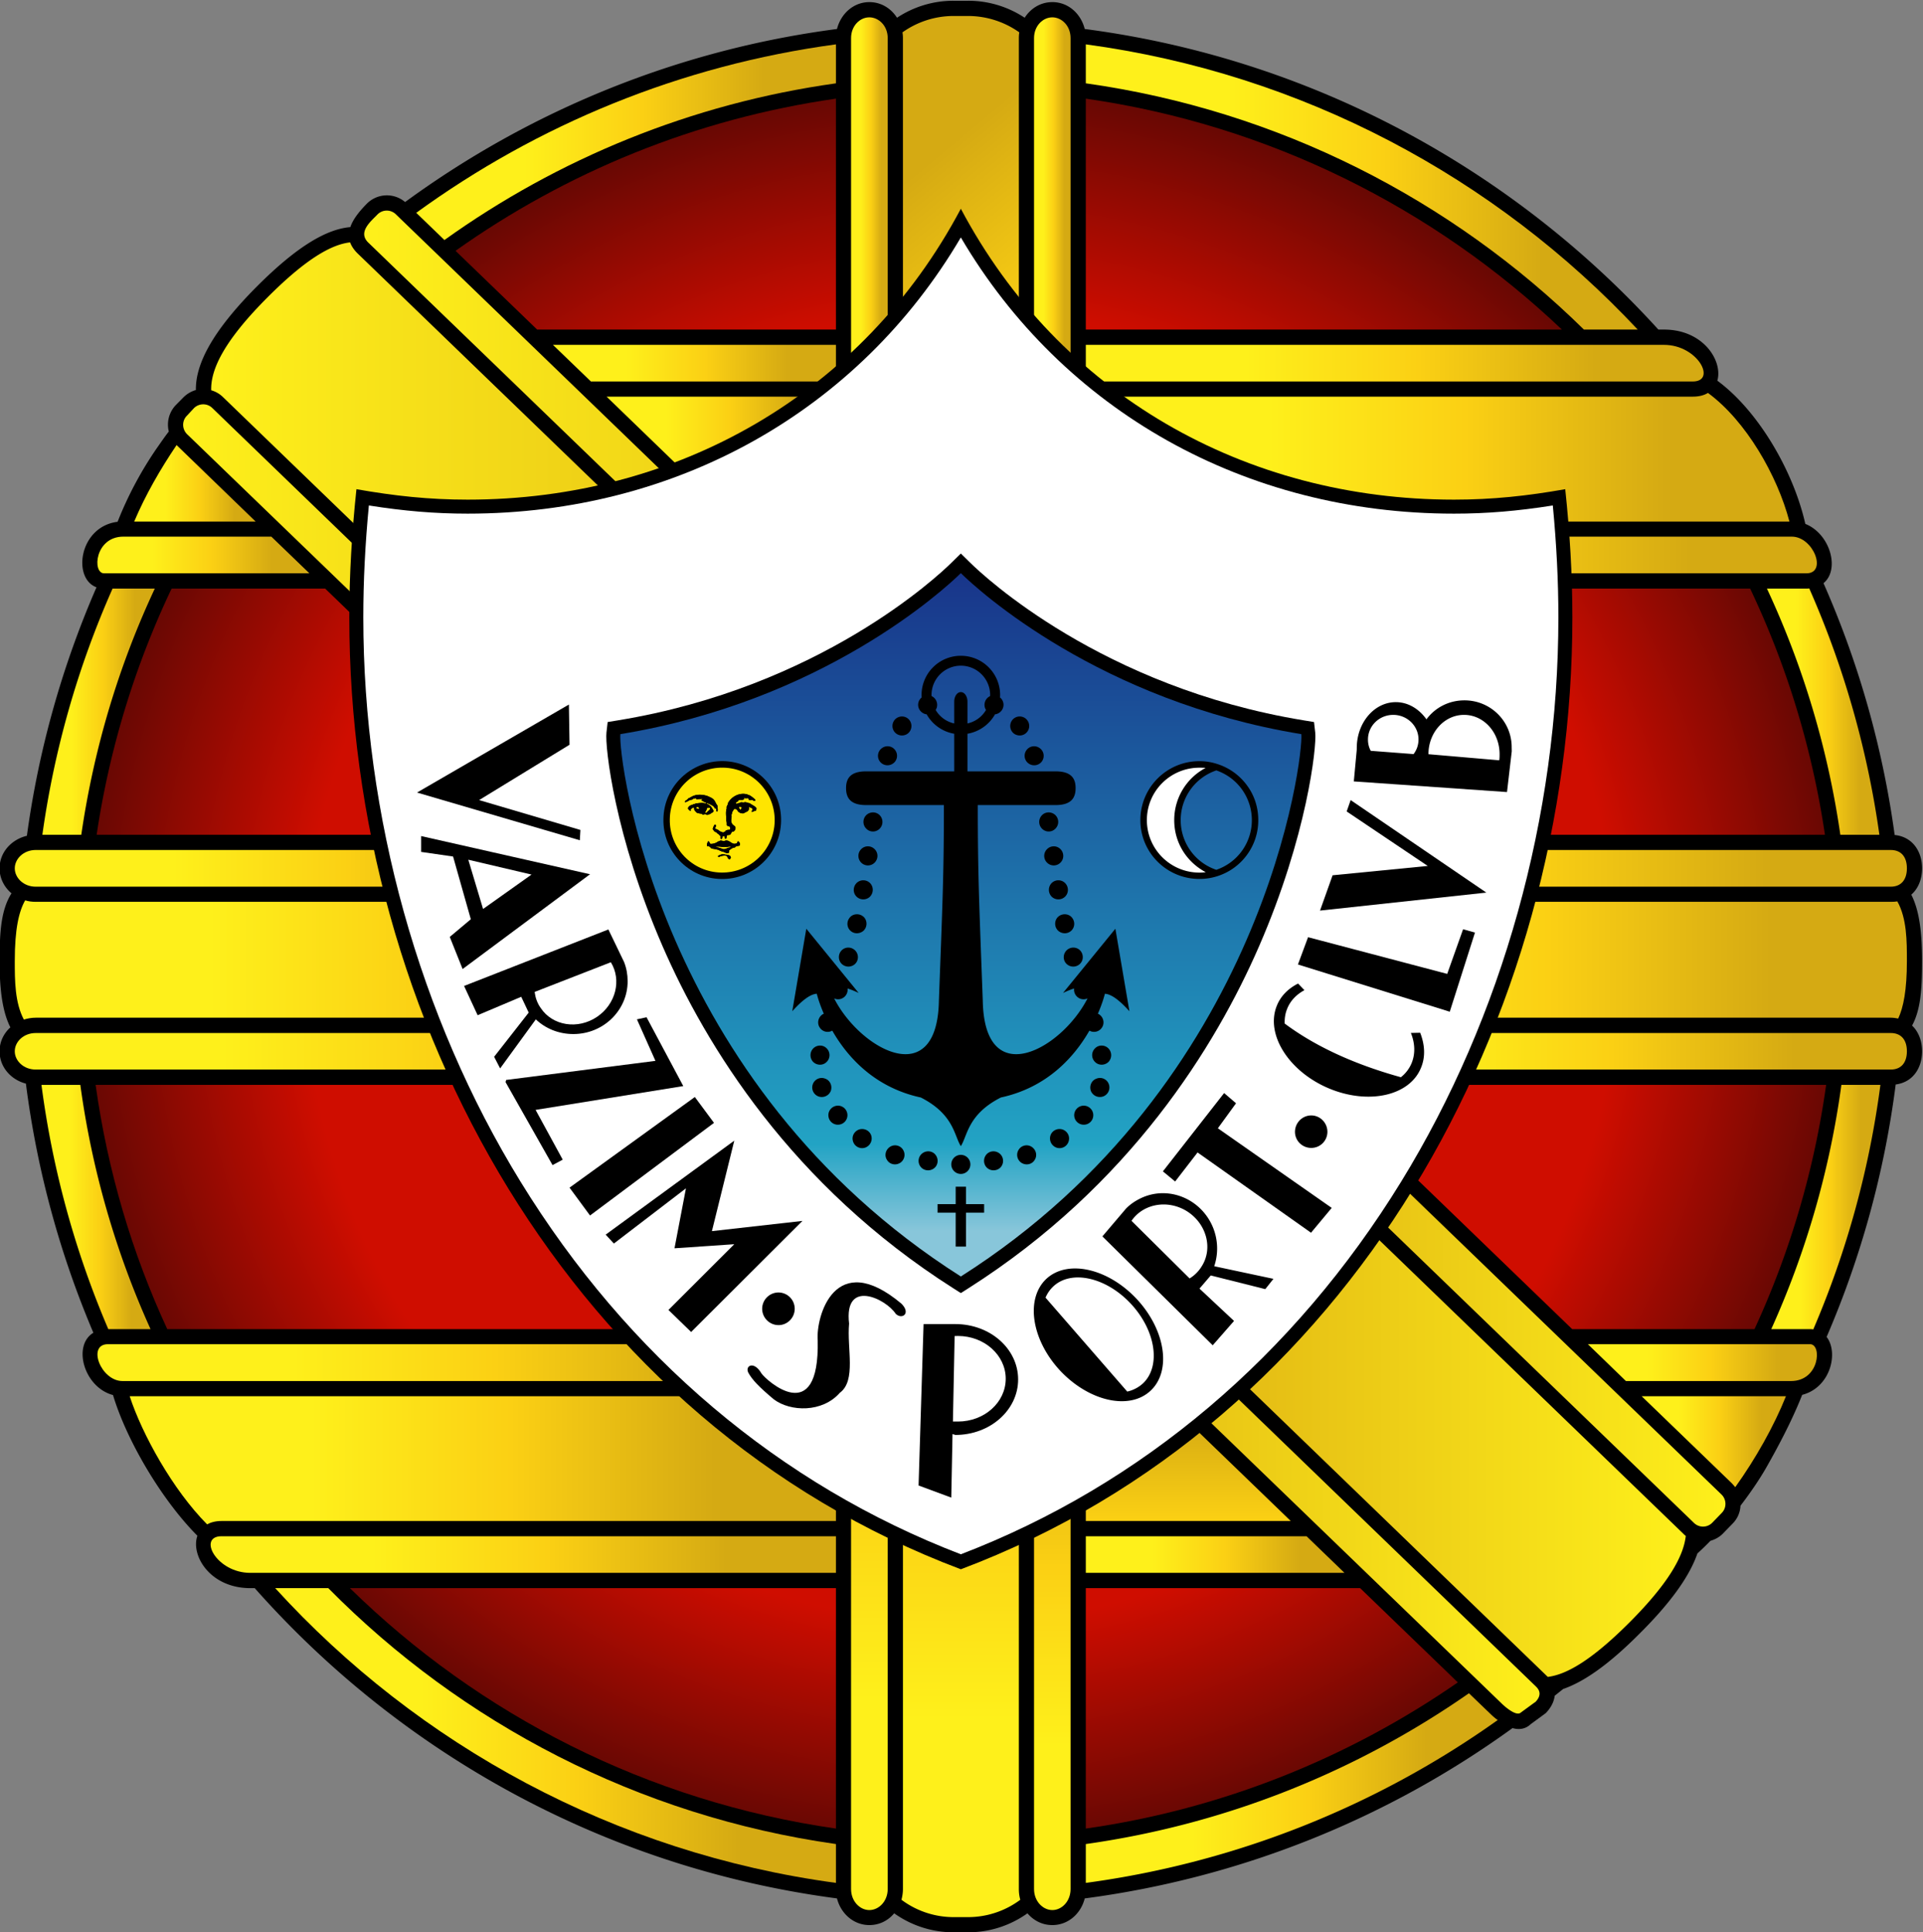 <svg xmlns="http://www.w3.org/2000/svg" xml:space="preserve" viewBox="345.14 210.98 376.38 378.04"><rect x="345.14" y="210.98" width="376.38" height="378.04" fill="#808080" stroke="none"/><defs><linearGradient id="b" x1="0" x2="1" y1="0" y2="0" gradientTransform="matrix(199.87 0 0 -199.87 312.398 314.375)" gradientUnits="userSpaceOnUse" spreadMethod="pad"><stop offset="0" style="stop-opacity:1;stop-color:#fef01b"/><stop offset=".006" style="stop-opacity:1;stop-color:#fef01b"/><stop offset=".584" style="stop-opacity:1;stop-color:#dba912"/><stop offset="1" style="stop-opacity:1;stop-color:#fef01b"/></linearGradient><linearGradient id="c" x1="0" x2="1" y1="0" y2="0" gradientTransform="matrix(114.108 0 0 -114.108 424.803 300.963)" gradientUnits="userSpaceOnUse" spreadMethod="pad"><stop offset="0" style="stop-opacity:1;stop-color:#fef01b"/><stop offset=".006" style="stop-opacity:1;stop-color:#fef01b"/><stop offset=".258" style="stop-opacity:1;stop-color:#fef01b"/><stop offset=".539" style="stop-opacity:1;stop-color:#fbd014"/><stop offset=".826" style="stop-opacity:1;stop-color:#d5aa13"/><stop offset="1" style="stop-opacity:1;stop-color:#d5aa13"/></linearGradient><linearGradient id="d" x1="0" x2="1" y1="0" y2="0" gradientTransform="matrix(94.197 0 0 -94.197 444.713 287.557)" gradientUnits="userSpaceOnUse" spreadMethod="pad"><stop offset="0" style="stop-opacity:1;stop-color:#fef01b"/><stop offset=".006" style="stop-opacity:1;stop-color:#fef01b"/><stop offset=".258" style="stop-opacity:1;stop-color:#fef01b"/><stop offset=".539" style="stop-opacity:1;stop-color:#fbd014"/><stop offset=".826" style="stop-opacity:1;stop-color:#d5aa13"/><stop offset="1" style="stop-opacity:1;stop-color:#d5aa13"/></linearGradient><linearGradient id="e" x1="0" x2="1" y1="0" y2="0" gradientTransform="matrix(33.633 0 0 -33.633 492.07 241.856)" gradientUnits="userSpaceOnUse" spreadMethod="pad"><stop offset="0" style="stop-opacity:1;stop-color:#fef01b"/><stop offset=".006" style="stop-opacity:1;stop-color:#fef01b"/><stop offset=".258" style="stop-opacity:1;stop-color:#fef01b"/><stop offset=".539" style="stop-opacity:1;stop-color:#fbd014"/><stop offset=".826" style="stop-opacity:1;stop-color:#d5aa13"/><stop offset="1" style="stop-opacity:1;stop-color:#d5aa13"/></linearGradient><linearGradient id="f" x1="0" x2="1" y1="0" y2="0" gradientTransform="matrix(21.191 0 0 -21.191 499.963 230.25)" gradientUnits="userSpaceOnUse" spreadMethod="pad"><stop offset="0" style="stop-opacity:1;stop-color:#fef01b"/><stop offset=".006" style="stop-opacity:1;stop-color:#fef01b"/><stop offset=".258" style="stop-opacity:1;stop-color:#fef01b"/><stop offset=".539" style="stop-opacity:1;stop-color:#fbd014"/><stop offset=".826" style="stop-opacity:1;stop-color:#d5aa13"/><stop offset="1" style="stop-opacity:1;stop-color:#d5aa13"/></linearGradient><linearGradient id="g" x1="0" x2="1" y1="0" y2="0" gradientTransform="matrix(118.729 0 0 -118.729 261.089 287.557)" gradientUnits="userSpaceOnUse" spreadMethod="pad"><stop offset="0" style="stop-opacity:1;stop-color:#fef01b"/><stop offset=".006" style="stop-opacity:1;stop-color:#fef01b"/><stop offset=".258" style="stop-opacity:1;stop-color:#fef01b"/><stop offset=".539" style="stop-opacity:1;stop-color:#fbd014"/><stop offset=".826" style="stop-opacity:1;stop-color:#d5aa13"/><stop offset="1" style="stop-opacity:1;stop-color:#d5aa13"/></linearGradient><linearGradient id="h" x1="0" x2="1" y1="0" y2="0" gradientTransform="matrix(110.84 0 0 -110.84 261.089 300.963)" gradientUnits="userSpaceOnUse" spreadMethod="pad"><stop offset="0" style="stop-opacity:1;stop-color:#fef01b"/><stop offset=".006" style="stop-opacity:1;stop-color:#fef01b"/><stop offset=".258" style="stop-opacity:1;stop-color:#fef01b"/><stop offset=".539" style="stop-opacity:1;stop-color:#fbd014"/><stop offset=".826" style="stop-opacity:1;stop-color:#d5aa13"/><stop offset="1" style="stop-opacity:1;stop-color:#d5aa13"/></linearGradient><linearGradient id="i" x1="0" x2="1" y1="0" y2="0" gradientTransform="matrix(90.901 0 0 -90.901 261.089 314.412)" gradientUnits="userSpaceOnUse" spreadMethod="pad"><stop offset="0" style="stop-opacity:1;stop-color:#fef01b"/><stop offset=".006" style="stop-opacity:1;stop-color:#fef01b"/><stop offset=".258" style="stop-opacity:1;stop-color:#fef01b"/><stop offset=".539" style="stop-opacity:1;stop-color:#fbd014"/><stop offset=".826" style="stop-opacity:1;stop-color:#d5aa13"/><stop offset="1" style="stop-opacity:1;stop-color:#d5aa13"/></linearGradient><linearGradient id="j" x1="0" x2="1" y1="0" y2="0" gradientTransform="matrix(16.508 0 0 -16.508 265.141 337.408)" gradientUnits="userSpaceOnUse" spreadMethod="pad"><stop offset="0" style="stop-opacity:1;stop-color:#fef01b"/><stop offset=".006" style="stop-opacity:1;stop-color:#fef01b"/><stop offset=".258" style="stop-opacity:1;stop-color:#fef01b"/><stop offset=".539" style="stop-opacity:1;stop-color:#fbd014"/><stop offset=".826" style="stop-opacity:1;stop-color:#d5aa13"/><stop offset="1" style="stop-opacity:1;stop-color:#d5aa13"/></linearGradient><linearGradient id="k" x1="0" x2="1" y1="0" y2="0" gradientTransform="matrix(31.138 0 0 -31.138 273.215 360.41)" gradientUnits="userSpaceOnUse" spreadMethod="pad"><stop offset="0" style="stop-opacity:1;stop-color:#fef01b"/><stop offset=".006" style="stop-opacity:1;stop-color:#fef01b"/><stop offset=".258" style="stop-opacity:1;stop-color:#fef01b"/><stop offset=".539" style="stop-opacity:1;stop-color:#fbd014"/><stop offset=".826" style="stop-opacity:1;stop-color:#d5aa13"/><stop offset="1" style="stop-opacity:1;stop-color:#d5aa13"/></linearGradient><linearGradient id="l" x1="0" x2="1" y1="0" y2="0" gradientTransform="matrix(17.836 0 0 -17.836 278.622 370.93)" gradientUnits="userSpaceOnUse" spreadMethod="pad"><stop offset="0" style="stop-opacity:1;stop-color:#fef01b"/><stop offset=".006" style="stop-opacity:1;stop-color:#fef01b"/><stop offset=".258" style="stop-opacity:1;stop-color:#fef01b"/><stop offset=".539" style="stop-opacity:1;stop-color:#fbd014"/><stop offset=".826" style="stop-opacity:1;stop-color:#d5aa13"/><stop offset="1" style="stop-opacity:1;stop-color:#d5aa13"/></linearGradient><linearGradient id="m" x1="0" x2="1" y1="0" y2="0" gradientTransform="matrix(216.519 0 0 -216.519 289.926 301.01)" gradientUnits="userSpaceOnUse" spreadMethod="pad"><stop offset="0" style="stop-opacity:1;stop-color:#fef01b"/><stop offset=".006" style="stop-opacity:1;stop-color:#fef01b"/><stop offset=".584" style="stop-opacity:1;stop-color:#dba912"/><stop offset="1" style="stop-opacity:1;stop-color:#fef01b"/></linearGradient><linearGradient id="n" x1="0" x2="1" y1="0" y2="0" gradientTransform="matrix(199.158 0 0 -199.158 285.812 286.433)" gradientUnits="userSpaceOnUse" spreadMethod="pad"><stop offset="0" style="stop-opacity:1;stop-color:#fef01b"/><stop offset=".006" style="stop-opacity:1;stop-color:#fef01b"/><stop offset=".584" style="stop-opacity:1;stop-color:#dba912"/><stop offset="1" style="stop-opacity:1;stop-color:#fef01b"/></linearGradient><linearGradient id="o" x1="0" x2="1" y1="0" y2="0" gradientTransform="matrix(16.026 0 0 -16.026 518.995 264.68)" gradientUnits="userSpaceOnUse" spreadMethod="pad"><stop offset="0" style="stop-opacity:1;stop-color:#fef01b"/><stop offset=".006" style="stop-opacity:1;stop-color:#fef01b"/><stop offset=".258" style="stop-opacity:1;stop-color:#fef01b"/><stop offset=".539" style="stop-opacity:1;stop-color:#fbd014"/><stop offset=".826" style="stop-opacity:1;stop-color:#d5aa13"/><stop offset="1" style="stop-opacity:1;stop-color:#d5aa13"/></linearGradient><linearGradient id="p" x1="0" x2="1" y1="0" y2="0" gradientTransform="matrix(16.015 0 0 -16.015 265.007 264.7)" gradientUnits="userSpaceOnUse" spreadMethod="pad"><stop offset="0" style="stop-opacity:1;stop-color:#fef01b"/><stop offset=".006" style="stop-opacity:1;stop-color:#fef01b"/><stop offset=".258" style="stop-opacity:1;stop-color:#fef01b"/><stop offset=".539" style="stop-opacity:1;stop-color:#fbd014"/><stop offset=".826" style="stop-opacity:1;stop-color:#d5aa13"/><stop offset="1" style="stop-opacity:1;stop-color:#d5aa13"/></linearGradient><linearGradient id="q" x1="0" x2="1" y1="0" y2="0" gradientTransform="matrix(0 113.136 113.136 0 400.006 160.46)" gradientUnits="userSpaceOnUse" spreadMethod="pad"><stop offset="0" style="stop-opacity:1;stop-color:#fef01b"/><stop offset=".006" style="stop-opacity:1;stop-color:#fef01b"/><stop offset=".258" style="stop-opacity:1;stop-color:#fef01b"/><stop offset=".539" style="stop-opacity:1;stop-color:#fbd014"/><stop offset=".826" style="stop-opacity:1;stop-color:#d5aa13"/><stop offset="1" style="stop-opacity:1;stop-color:#d5aa13"/></linearGradient><linearGradient id="r" x1="0" x2="1" y1="0" y2="0" gradientTransform="matrix(0 119.436 119.436 0 386.572 161.496)" gradientUnits="userSpaceOnUse" spreadMethod="pad"><stop offset="0" style="stop-opacity:1;stop-color:#fef01b"/><stop offset=".006" style="stop-opacity:1;stop-color:#fef01b"/><stop offset=".258" style="stop-opacity:1;stop-color:#fef01b"/><stop offset=".539" style="stop-opacity:1;stop-color:#fbd014"/><stop offset=".826" style="stop-opacity:1;stop-color:#d5aa13"/><stop offset="1" style="stop-opacity:1;stop-color:#d5aa13"/></linearGradient><linearGradient id="s" x1="0" x2="1" y1="0" y2="0" gradientTransform="matrix(108.434 0 0 -108.434 273.229 241.856)" gradientUnits="userSpaceOnUse" spreadMethod="pad"><stop offset="0" style="stop-opacity:1;stop-color:#fef01b"/><stop offset=".006" style="stop-opacity:1;stop-color:#fef01b"/><stop offset=".258" style="stop-opacity:1;stop-color:#fef01b"/><stop offset=".539" style="stop-opacity:1;stop-color:#fbd014"/><stop offset=".826" style="stop-opacity:1;stop-color:#d5aa13"/><stop offset="1" style="stop-opacity:1;stop-color:#d5aa13"/></linearGradient><linearGradient id="t" x1="0" x2="1" y1="0" y2="0" gradientTransform="matrix(103.703 0 0 -103.703 277.96 227.522)" gradientUnits="userSpaceOnUse" spreadMethod="pad"><stop offset="0" style="stop-opacity:1;stop-color:#fef01b"/><stop offset=".006" style="stop-opacity:1;stop-color:#fef01b"/><stop offset=".258" style="stop-opacity:1;stop-color:#fef01b"/><stop offset=".539" style="stop-opacity:1;stop-color:#fbd014"/><stop offset=".826" style="stop-opacity:1;stop-color:#d5aa13"/><stop offset="1" style="stop-opacity:1;stop-color:#d5aa13"/></linearGradient><linearGradient id="u" x1="0" x2="1" y1="0" y2="0" gradientTransform="matrix(91.814 0 0 -91.814 289.848 213.684)" gradientUnits="userSpaceOnUse" spreadMethod="pad"><stop offset="0" style="stop-opacity:1;stop-color:#fef01b"/><stop offset=".006" style="stop-opacity:1;stop-color:#fef01b"/><stop offset=".258" style="stop-opacity:1;stop-color:#fef01b"/><stop offset=".539" style="stop-opacity:1;stop-color:#fbd014"/><stop offset=".826" style="stop-opacity:1;stop-color:#d5aa13"/><stop offset="1" style="stop-opacity:1;stop-color:#d5aa13"/></linearGradient><linearGradient id="v" x1="0" x2="1" y1="0" y2="0" gradientTransform="matrix(82.335 0 0 -82.335 299.328 187.119)" gradientUnits="userSpaceOnUse" spreadMethod="pad"><stop offset="0" style="stop-opacity:1;stop-color:#fef01b"/><stop offset=".006" style="stop-opacity:1;stop-color:#fef01b"/><stop offset=".258" style="stop-opacity:1;stop-color:#fef01b"/><stop offset=".539" style="stop-opacity:1;stop-color:#fbd014"/><stop offset=".826" style="stop-opacity:1;stop-color:#d5aa13"/><stop offset="1" style="stop-opacity:1;stop-color:#d5aa13"/></linearGradient><linearGradient id="w" x1="0" x2="1" y1="0" y2="0" gradientTransform="matrix(60.48 0 0 -60.48 418.35 179.404)" gradientUnits="userSpaceOnUse" spreadMethod="pad"><stop offset="0" style="stop-opacity:1;stop-color:#fef01b"/><stop offset=".006" style="stop-opacity:1;stop-color:#fef01b"/><stop offset=".258" style="stop-opacity:1;stop-color:#fef01b"/><stop offset=".539" style="stop-opacity:1;stop-color:#fbd014"/><stop offset=".826" style="stop-opacity:1;stop-color:#d5aa13"/><stop offset="1" style="stop-opacity:1;stop-color:#d5aa13"/></linearGradient><linearGradient id="x" x1="0" x2="1" y1="0" y2="0" gradientTransform="matrix(37.98 0 0 -37.98 418.35 213.684)" gradientUnits="userSpaceOnUse" spreadMethod="pad"><stop offset="0" style="stop-opacity:1;stop-color:#fef01b"/><stop offset=".006" style="stop-opacity:1;stop-color:#fef01b"/><stop offset=".258" style="stop-opacity:1;stop-color:#fef01b"/><stop offset=".539" style="stop-opacity:1;stop-color:#fbd014"/><stop offset=".826" style="stop-opacity:1;stop-color:#d5aa13"/><stop offset="1" style="stop-opacity:1;stop-color:#d5aa13"/></linearGradient><linearGradient id="y" x1="0" x2="1" y1="0" y2="0" gradientTransform="matrix(8.807 0 0 -8.807 418.35 241.856)" gradientUnits="userSpaceOnUse" spreadMethod="pad"><stop offset="0" style="stop-opacity:1;stop-color:#fef01b"/><stop offset=".006" style="stop-opacity:1;stop-color:#fef01b"/><stop offset=".258" style="stop-opacity:1;stop-color:#fef01b"/><stop offset=".539" style="stop-opacity:1;stop-color:#fbd014"/><stop offset=".826" style="stop-opacity:1;stop-color:#d5aa13"/><stop offset="1" style="stop-opacity:1;stop-color:#d5aa13"/></linearGradient><linearGradient id="z" x1="0" x2="1" y1="0" y2="0" gradientTransform="matrix(.913 0 0 -.913 418.35 247.22)" gradientUnits="userSpaceOnUse" spreadMethod="pad"><stop offset="0" style="stop-opacity:1;stop-color:#fef01b"/><stop offset=".006" style="stop-opacity:1;stop-color:#fef01b"/><stop offset=".258" style="stop-opacity:1;stop-color:#fef01b"/><stop offset=".539" style="stop-opacity:1;stop-color:#fbd014"/><stop offset=".826" style="stop-opacity:1;stop-color:#d5aa13"/><stop offset="1" style="stop-opacity:1;stop-color:#d5aa13"/></linearGradient><linearGradient id="A" x1="0" x2="1" y1="0" y2="0" gradientTransform="matrix(0 93.514 93.514 0 413.43 161.496)" gradientUnits="userSpaceOnUse" spreadMethod="pad"><stop offset="0" style="stop-opacity:1;stop-color:#fef01b"/><stop offset=".006" style="stop-opacity:1;stop-color:#fef01b"/><stop offset=".258" style="stop-opacity:1;stop-color:#fef01b"/><stop offset=".539" style="stop-opacity:1;stop-color:#fbd014"/><stop offset=".826" style="stop-opacity:1;stop-color:#d5aa13"/><stop offset="1" style="stop-opacity:1;stop-color:#d5aa13"/></linearGradient><linearGradient id="B" x1="0" x2="1" y1="0" y2="0" gradientTransform="matrix(120.561 0 0 -120.561 418.35 314.412)" gradientUnits="userSpaceOnUse" spreadMethod="pad"><stop offset="0" style="stop-opacity:1;stop-color:#fef01b"/><stop offset=".006" style="stop-opacity:1;stop-color:#fef01b"/><stop offset=".258" style="stop-opacity:1;stop-color:#fef01b"/><stop offset=".539" style="stop-opacity:1;stop-color:#fbd014"/><stop offset=".826" style="stop-opacity:1;stop-color:#d5aa13"/><stop offset="1" style="stop-opacity:1;stop-color:#d5aa13"/></linearGradient><linearGradient id="C" x1="0" x2="1" y1="0" y2="0" gradientTransform="matrix(16.51 0 0 -16.51 518.361 337.425)" gradientUnits="userSpaceOnUse" spreadMethod="pad"><stop offset="0" style="stop-opacity:1;stop-color:#fef01b"/><stop offset=".006" style="stop-opacity:1;stop-color:#fef01b"/><stop offset=".258" style="stop-opacity:1;stop-color:#fef01b"/><stop offset=".539" style="stop-opacity:1;stop-color:#fbd014"/><stop offset=".826" style="stop-opacity:1;stop-color:#d5aa13"/><stop offset="1" style="stop-opacity:1;stop-color:#d5aa13"/></linearGradient><linearGradient id="D" x1="0" x2="1" y1="0" y2="0" gradientTransform="matrix(107.34 0 0 -107.34 418.35 360.41)" gradientUnits="userSpaceOnUse" spreadMethod="pad"><stop offset="0" style="stop-opacity:1;stop-color:#fef01b"/><stop offset=".006" style="stop-opacity:1;stop-color:#fef01b"/><stop offset=".258" style="stop-opacity:1;stop-color:#fef01b"/><stop offset=".539" style="stop-opacity:1;stop-color:#fbd014"/><stop offset=".826" style="stop-opacity:1;stop-color:#d5aa13"/><stop offset="1" style="stop-opacity:1;stop-color:#d5aa13"/></linearGradient><linearGradient id="E" x1="0" x2="1" y1="0" y2="0" gradientTransform="matrix(103.314 0 0 -103.314 418.35 374.756)" gradientUnits="userSpaceOnUse" spreadMethod="pad"><stop offset="0" style="stop-opacity:1;stop-color:#fef01b"/><stop offset=".006" style="stop-opacity:1;stop-color:#fef01b"/><stop offset=".258" style="stop-opacity:1;stop-color:#fef01b"/><stop offset=".539" style="stop-opacity:1;stop-color:#fbd014"/><stop offset=".826" style="stop-opacity:1;stop-color:#d5aa13"/><stop offset="1" style="stop-opacity:1;stop-color:#d5aa13"/></linearGradient><linearGradient id="F" x1="0" x2="1" y1="0" y2="0" gradientTransform="matrix(90.72 0 0 -90.72 418.35 388.565)" gradientUnits="userSpaceOnUse" spreadMethod="pad"><stop offset="0" style="stop-opacity:1;stop-color:#fef01b"/><stop offset=".006" style="stop-opacity:1;stop-color:#fef01b"/><stop offset=".258" style="stop-opacity:1;stop-color:#fef01b"/><stop offset=".539" style="stop-opacity:1;stop-color:#fbd014"/><stop offset=".826" style="stop-opacity:1;stop-color:#d5aa13"/><stop offset="1" style="stop-opacity:1;stop-color:#d5aa13"/></linearGradient><linearGradient id="G" x1="0" x2="1" y1="0" y2="0" gradientTransform="matrix(81.04 0 0 -81.04 418.35 414.43)" gradientUnits="userSpaceOnUse" spreadMethod="pad"><stop offset="0" style="stop-opacity:1;stop-color:#fef01b"/><stop offset=".006" style="stop-opacity:1;stop-color:#fef01b"/><stop offset=".258" style="stop-opacity:1;stop-color:#fef01b"/><stop offset=".539" style="stop-opacity:1;stop-color:#fbd014"/><stop offset=".826" style="stop-opacity:1;stop-color:#d5aa13"/><stop offset="1" style="stop-opacity:1;stop-color:#d5aa13"/></linearGradient><linearGradient id="H" x1="0" x2="1" y1="0" y2="0" gradientTransform="matrix(61.628 0 0 -61.628 320.034 421.004)" gradientUnits="userSpaceOnUse" spreadMethod="pad"><stop offset="0" style="stop-opacity:1;stop-color:#fef01b"/><stop offset=".006" style="stop-opacity:1;stop-color:#fef01b"/><stop offset=".258" style="stop-opacity:1;stop-color:#fef01b"/><stop offset=".539" style="stop-opacity:1;stop-color:#fbd014"/><stop offset=".826" style="stop-opacity:1;stop-color:#d5aa13"/><stop offset="1" style="stop-opacity:1;stop-color:#d5aa13"/></linearGradient><linearGradient id="I" x1="0" x2="1" y1="0" y2="0" gradientTransform="matrix(41.554 0 0 -41.554 340.108 388.565)" gradientUnits="userSpaceOnUse" spreadMethod="pad"><stop offset="0" style="stop-opacity:1;stop-color:#fef01b"/><stop offset=".006" style="stop-opacity:1;stop-color:#fef01b"/><stop offset=".258" style="stop-opacity:1;stop-color:#fef01b"/><stop offset=".539" style="stop-opacity:1;stop-color:#fbd014"/><stop offset=".826" style="stop-opacity:1;stop-color:#d5aa13"/><stop offset="1" style="stop-opacity:1;stop-color:#d5aa13"/></linearGradient><linearGradient id="J" x1="0" x2="1" y1="0" y2="0" gradientTransform="matrix(33.678 0 0 -33.678 347.984 374.484)" gradientUnits="userSpaceOnUse" spreadMethod="pad"><stop offset="0" style="stop-opacity:1;stop-color:#fef01b"/><stop offset=".006" style="stop-opacity:1;stop-color:#fef01b"/><stop offset=".258" style="stop-opacity:1;stop-color:#fef01b"/><stop offset=".539" style="stop-opacity:1;stop-color:#fbd014"/><stop offset=".826" style="stop-opacity:1;stop-color:#d5aa13"/><stop offset="1" style="stop-opacity:1;stop-color:#d5aa13"/></linearGradient><linearGradient id="K" x1="0" x2="1" y1="0" y2="0" gradientTransform="matrix(12.392 0 0 -12.392 369.27 360.41)" gradientUnits="userSpaceOnUse" spreadMethod="pad"><stop offset="0" style="stop-opacity:1;stop-color:#fef01b"/><stop offset=".006" style="stop-opacity:1;stop-color:#fef01b"/><stop offset=".258" style="stop-opacity:1;stop-color:#fef01b"/><stop offset=".539" style="stop-opacity:1;stop-color:#fbd014"/><stop offset=".826" style="stop-opacity:1;stop-color:#d5aa13"/><stop offset="1" style="stop-opacity:1;stop-color:#d5aa13"/></linearGradient><linearGradient id="L" x1="0" x2="1" y1="0" y2="0" gradientTransform="matrix(4.492 0 0 -4.492 377.17 353.313)" gradientUnits="userSpaceOnUse" spreadMethod="pad"><stop offset="0" style="stop-opacity:1;stop-color:#fef01b"/><stop offset=".006" style="stop-opacity:1;stop-color:#fef01b"/><stop offset=".258" style="stop-opacity:1;stop-color:#fef01b"/><stop offset=".539" style="stop-opacity:1;stop-color:#fbd014"/><stop offset=".826" style="stop-opacity:1;stop-color:#d5aa13"/><stop offset="1" style="stop-opacity:1;stop-color:#d5aa13"/></linearGradient><linearGradient id="M" x1="0" x2="1" y1="0" y2="0" gradientTransform="matrix(5.382 0 0 -5.382 383.881 391.558)" gradientUnits="userSpaceOnUse" spreadMethod="pad"><stop offset="0" style="stop-opacity:1;stop-color:#fef01b"/><stop offset=".006" style="stop-opacity:1;stop-color:#fef01b"/><stop offset=".258" style="stop-opacity:1;stop-color:#fef01b"/><stop offset=".539" style="stop-opacity:1;stop-color:#fbd014"/><stop offset=".826" style="stop-opacity:1;stop-color:#d5aa13"/><stop offset="1" style="stop-opacity:1;stop-color:#d5aa13"/></linearGradient><linearGradient id="N" x1="0" x2="1" y1="0" y2="0" gradientTransform="scale(-96.709 96.709)rotate(50 -6.103 -3.028)" gradientUnits="userSpaceOnUse" spreadMethod="pad"><stop offset="0" style="stop-opacity:1;stop-color:#fef01b"/><stop offset=".006" style="stop-opacity:1;stop-color:#fef01b"/><stop offset=".258" style="stop-opacity:1;stop-color:#fef01b"/><stop offset=".539" style="stop-opacity:1;stop-color:#fbd014"/><stop offset=".826" style="stop-opacity:1;stop-color:#d5aa13"/><stop offset="1" style="stop-opacity:1;stop-color:#d5aa13"/></linearGradient><linearGradient id="O" x1="0" x2="1" y1="0" y2="0" gradientTransform="matrix(5.364 0 0 -5.364 410.748 378.598)" gradientUnits="userSpaceOnUse" spreadMethod="pad"><stop offset="0" style="stop-opacity:1;stop-color:#fef01b"/><stop offset=".006" style="stop-opacity:1;stop-color:#fef01b"/><stop offset=".258" style="stop-opacity:1;stop-color:#fef01b"/><stop offset=".539" style="stop-opacity:1;stop-color:#fbd014"/><stop offset=".826" style="stop-opacity:1;stop-color:#d5aa13"/><stop offset="1" style="stop-opacity:1;stop-color:#d5aa13"/></linearGradient><linearGradient id="P" x1="0" x2="1" y1="0" y2="0" gradientTransform="matrix(0 18.316 18.316 0 433.394 218.61)" gradientUnits="userSpaceOnUse" spreadMethod="pad"><stop offset="0" style="stop-opacity:1;stop-color:#fbd014"/><stop offset=".006" style="stop-opacity:1;stop-color:#fbd014"/><stop offset=".826" style="stop-opacity:1;stop-color:#d5aa13"/><stop offset="1" style="stop-opacity:1;stop-color:#d5aa13"/></linearGradient><linearGradient id="ab" x1="0" x2="1" y1="0" y2="0" gradientTransform="matrix(0 108.228 108.228 0 400 252.21)" gradientUnits="userSpaceOnUse" spreadMethod="pad"><stop offset="0" style="stop-opacity:1;stop-color:#88c6da"/><stop offset=".085" style="stop-opacity:1;stop-color:#88c6da"/><stop offset=".202" style="stop-opacity:1;stop-color:#22a3c4"/><stop offset="1" style="stop-opacity:1;stop-color:#183188"/></linearGradient><radialGradient id="Q" cx="0" cy="0" r="1" fx="0" fy="0" gradientTransform="matrix(141.455 0 0 -141.455 400 300)" gradientUnits="userSpaceOnUse" spreadMethod="pad"><stop offset="0" style="stop-opacity:1;stop-color:#cf0d00"/><stop offset=".68" style="stop-opacity:1;stop-color:#cf0d00"/><stop offset=".949" style="stop-opacity:1;stop-color:#560704"/><stop offset="1" style="stop-opacity:1;stop-color:#560704"/></radialGradient><radialGradient id="R" cx="0" cy="0" r="1" fx="0" fy="0" gradientTransform="matrix(141.454 0 0 -141.454 400 300)" gradientUnits="userSpaceOnUse" spreadMethod="pad"><stop offset="0" style="stop-opacity:1;stop-color:#cf0d00"/><stop offset=".68" style="stop-opacity:1;stop-color:#cf0d00"/><stop offset=".949" style="stop-opacity:1;stop-color:#560704"/><stop offset="1" style="stop-opacity:1;stop-color:#560704"/></radialGradient><radialGradient id="S" cx="0" cy="0" r="1" fx="0" fy="0" gradientTransform="matrix(141.455 0 0 -141.455 400 300)" gradientUnits="userSpaceOnUse" spreadMethod="pad"><stop offset="0" style="stop-opacity:1;stop-color:#cf0d00"/><stop offset=".68" style="stop-opacity:1;stop-color:#cf0d00"/><stop offset=".949" style="stop-opacity:1;stop-color:#560704"/><stop offset="1" style="stop-opacity:1;stop-color:#560704"/></radialGradient><radialGradient id="T" cx="0" cy="0" r="1" fx="0" fy="0" gradientTransform="matrix(141.451 0 0 -141.451 400 299.998)" gradientUnits="userSpaceOnUse" spreadMethod="pad"><stop offset="0" style="stop-opacity:1;stop-color:#cf0d00"/><stop offset=".68" style="stop-opacity:1;stop-color:#cf0d00"/><stop offset=".949" style="stop-opacity:1;stop-color:#560704"/><stop offset="1" style="stop-opacity:1;stop-color:#560704"/></radialGradient><radialGradient id="U" cx="0" cy="0" r="1" fx="0" fy="0" gradientTransform="matrix(141.451 0 0 -141.451 400 299.998)" gradientUnits="userSpaceOnUse" spreadMethod="pad"><stop offset="0" style="stop-opacity:1;stop-color:#cf0d00"/><stop offset=".68" style="stop-opacity:1;stop-color:#cf0d00"/><stop offset=".949" style="stop-opacity:1;stop-color:#560704"/><stop offset="1" style="stop-opacity:1;stop-color:#560704"/></radialGradient><radialGradient id="V" cx="0" cy="0" r="1" fx="0" fy="0" gradientTransform="matrix(141.55 0 0 -141.55 400.015 300.046)" gradientUnits="userSpaceOnUse" spreadMethod="pad"><stop offset="0" style="stop-opacity:1;stop-color:#cf0d00"/><stop offset=".68" style="stop-opacity:1;stop-color:#cf0d00"/><stop offset=".949" style="stop-opacity:1;stop-color:#560704"/><stop offset="1" style="stop-opacity:1;stop-color:#560704"/></radialGradient><radialGradient id="W" cx="0" cy="0" r="1" fx="0" fy="0" gradientTransform="matrix(141.455 0 0 -141.455 400 300)" gradientUnits="userSpaceOnUse" spreadMethod="pad"><stop offset="0" style="stop-opacity:1;stop-color:#cf0d00"/><stop offset=".68" style="stop-opacity:1;stop-color:#cf0d00"/><stop offset=".949" style="stop-opacity:1;stop-color:#560704"/><stop offset="1" style="stop-opacity:1;stop-color:#560704"/></radialGradient><radialGradient id="X" cx="0" cy="0" r="1" fx="0" fy="0" gradientTransform="matrix(141.452 0 0 -141.452 400.001 300.002)" gradientUnits="userSpaceOnUse" spreadMethod="pad"><stop offset="0" style="stop-opacity:1;stop-color:#cf0d00"/><stop offset=".68" style="stop-opacity:1;stop-color:#cf0d00"/><stop offset=".949" style="stop-opacity:1;stop-color:#560704"/><stop offset="1" style="stop-opacity:1;stop-color:#560704"/></radialGradient><radialGradient id="Y" cx="0" cy="0" r="1" fx="0" fy="0" gradientTransform="matrix(141.452 0 0 -141.452 400 300.002)" gradientUnits="userSpaceOnUse" spreadMethod="pad"><stop offset="0" style="stop-opacity:1;stop-color:#cf0d00"/><stop offset=".68" style="stop-opacity:1;stop-color:#cf0d00"/><stop offset=".949" style="stop-opacity:1;stop-color:#560704"/><stop offset="1" style="stop-opacity:1;stop-color:#560704"/></radialGradient><radialGradient id="Z" cx="0" cy="0" r="1" fx="0" fy="0" gradientTransform="matrix(141.481 0 0 -141.481 400 299.989)" gradientUnits="userSpaceOnUse" spreadMethod="pad"><stop offset="0" style="stop-opacity:1;stop-color:#cf0d00"/><stop offset=".68" style="stop-opacity:1;stop-color:#cf0d00"/><stop offset=".949" style="stop-opacity:1;stop-color:#560704"/><stop offset="1" style="stop-opacity:1;stop-color:#560704"/></radialGradient><clipPath id="a" clipPathUnits="userSpaceOnUse"><path d="M0 600h800V0H0Z"/></clipPath><clipPath id="aa" clipPathUnits="userSpaceOnUse"><path d="M0 600h800V0H0Z"/></clipPath><clipPath id="ac" clipPathUnits="userSpaceOnUse"><path d="M0 600h800V0H0Z"/></clipPath></defs><g clip-path="url(#a)" transform="matrix(1.333 0 0 -1.333 0 800)"><path d="M0 0c.562 2.226 2.418 3.946 4.755 3.946 1.728 0 3.185-.924 4.058-2.295a15 15 0 0 0 8.31 2.495h2.119a15 15 0 0 0 8.317-2.495c.877 1.371 2.336 2.295 4.063 2.295 2.355 0 4.198-1.72 4.755-3.946 33.244-4.351 62.752-20.508 84.23-44.124h.827c5.78 0 8.661-4.598 7.83-7.502 6.084-4.485 11.195-13.375 12.917-21.022 3.654-1.453 5.125-6.7 2.671-8.703a137.7 137.7 0 0 0 10.447-36.962c2.711-.275 4.029-2.518 4.029-4.896 0-1.487-.517-2.934-1.588-3.864 1.071-2.091 1.588-5.107 1.588-9.733 0-4.31-.247-7.214-1.471-9.486.985-.926 1.471-2.331 1.471-3.771 0-2.332-1.26-4.534-3.878-4.872a137.7 137.7 0 0 0-10.142-37.057c1.786-2.295.584-7.425-3.589-8.503-1.043-2.658-2.676-6.09-5.031-10.248-1.024-1.85-2.441-3.958-4.028-6.025a3.96 3.96 0 0 0-1.137-2.606l-1.376-1.417c-.527-.562-1.195-.926-1.897-1.13a44 44 0 0 0-1.915-1.856c-1.089-3.152-3.655-6.951-8.415-11.689-4.649-4.685-8.297-7.168-11.296-8.205l-1.241-.989c-.112-.92-.569-1.779-1.312-2.553l-2.196-1.611c-.797-.755-1.744-.855-2.682-.585a137.7 137.7 0 0 0-62.816-25.005c-.557-2.208-2.4-3.912-4.755-3.912-1.481 0-2.753.662-3.655 1.727a14.95 14.95 0 0 0-8.725-2.787h-2.119c-3.245 0-6.26 1.032-8.726 2.787-.884-1.065-2.155-1.727-3.642-1.727-2.337 0-4.193 1.704-4.755 3.912-33.894 4.468-63.906 21.17-85.491 45.547h-.655c-5.903 0-8.779 4.803-7.765 7.689-5.236 5.259-10.382 13.96-12.391 20.655-4.275 1.13-5.979 7.29-2.882 9.14a138.3 138.3 0 0 0-9.908 36.576c-2.179.562-3.865 2.418-3.865 4.744 0 1.405.621 2.64 1.587 3.512-1.06 2.085-1.587 5.095-1.587 9.745 0 4.626.292 7.613 1.751 9.932-1.054.89-1.751 2.189-1.751 3.665 0 2.378 1.774 4.252 4.011 4.778a137.8 137.8 0 0 0 10.219 36.477c-3.578 1.307-2.553 8.913 3.098 9.615a54 54 0 0 0 5.838 10.922c.562.796 1.107 1.593 1.681 2.331a4.16 4.16 0 0 0 1.03 3.882l1.06 1.071c.54.557 1.189.938 1.886 1.137-.052 3.77 2.343 8.573 9.006 15.249 5.944 5.937 10.237 8.373 13.674 8.666.421 1.236 1.412 2.401 2.372 3.385a4.14 4.14 0 0 0 5.668.293C-45.161-12.058-23.5-3.069 0 0" style="fill:#000;fill-opacity:1;fill-rule:nonzero;stroke:none" transform="translate(381.815 437.62)"/></g><path d="M314.33 410.378c-.947-.99-2.934-2.576-1.323-4.123l194.644-187.933a1.9 1.9 0 0 1 2.695.047l1.388 1.434c.737.75.702 1.973-.049 2.695L317.036 410.425a1.91 1.91 0 0 1-2.706-.047" style="fill:url(#b);stroke:none" transform="matrix(1.333 0 0 -1.333 0 800)"/><path d="M536.539 309.498H424.803l17.62-17.011h94.116c.398 0 .774-.058 1.096-.124.766 1.635 1.275 4.164 1.275 8.451 0 2.911 0 6.249-1.405 8.748-.304-.058-.62-.064-.966-.064" style="fill:url(#c);stroke:none" transform="matrix(1.333 0 0 -1.333 0 800)"/><path d="m444.712 290.238 5.605-5.363h86.222c1.534 0 2.371 1.019 2.371 2.681 0 1.675-.837 2.682-2.371 2.682z" style="fill:url(#d);stroke:none" transform="matrix(1.333 0 0 -1.333 0 800)"/><path d="m492.07 244.561 5.586-5.409h24.243c4.192 0 4.579 5.409 2.799 5.409z" style="fill:url(#e);stroke:none" transform="matrix(1.333 0 0 -1.333 0 800)"/><path d="m499.963 236.926 13.281-12.819c.175-.193.317-.368.463-.533 3.015 4.205 5.697 8.995 7.447 13.352z" style="fill:url(#f);stroke:none" transform="matrix(1.333 0 0 -1.333 0 800)"/><path d="M264.163 290.238c-1.785 0-3.074-1.282-3.074-2.682 0-1.388 1.289-2.681 3.074-2.681h115.655l-5.581 5.363z" style="fill:url(#g);stroke:none" transform="matrix(1.333 0 0 -1.333 0 800)"/><path d="M261.089 300.814c0-2.869.012-6.113 1.335-8.602.544.17 1.142.275 1.739.275H371.93l-17.627 17.011h-90.14c-.545 0-1.06.064-1.546.217-.919-1.604-1.528-4.193-1.528-8.901" style="fill:url(#h);stroke:none" transform="matrix(1.333 0 0 -1.333 0 800)"/><path d="M264.163 317.105c-1.785 0-3.074-1.3-3.074-2.694 0-1.387 1.289-2.693 3.074-2.693h87.827l-5.575 5.387z" style="fill:url(#i);stroke:none" transform="matrix(1.333 0 0 -1.333 0 800)"/><path d="M275.448 355.474a135 135 0 0 1-10.307-36.132h5.716c1.856 12.754 5.527 24.887 10.792 36.132z" style="fill:url(#j);stroke:none" transform="matrix(1.333 0 0 -1.333 0 800)"/><path d="M277.034 363.103c-4.186 0-4.603-5.387-2.827-5.387h30.145l-5.593 5.387z" style="fill:url(#k);stroke:none" transform="matrix(1.333 0 0 -1.333 0 800)"/><path d="M278.622 365.316h17.836l-11.612 11.227c-2.406-3.572-4.55-7.286-6.224-11.227" style="fill:url(#l);stroke:none" transform="matrix(1.333 0 0 -1.333 0 800)"/><path d="M298.262 398.291c-6.36-6.358-8.421-10.576-8.333-13.702a4.04 4.04 0 0 0 1.71-.984L486.02 195.881l.164-.157c2.823.351 6.523 2.53 11.98 7.981 5.711 5.721 7.947 9.699 8.281 12.714-.117.094-.228.176-.345.304L311.449 404.652c-.567.55-.918 1.1-1.124 1.645-2.805-.317-6.54-2.49-12.063-8.006" style="fill:url(#m);stroke:none" transform="matrix(1.333 0 0 -1.333 0 800)"/><path d="m287.382 381.947-1.019-1.095c-.749-.749-.726-1.956.017-2.704l192.987-186.289c.434-.433 2.202-2.02 2.87-1.358l2.179 1.591c.755.821.707 1.559.046 2.203L290.093 381.982a1.9 1.9 0 0 1-1.332.543c-.5 0-1.001-.193-1.379-.578" style="fill:url(#n);stroke:none" transform="matrix(1.333 0 0 -1.333 0 800)"/><path d="M529.294 282.626a129.6 129.6 0 0 0-10.299-35.851h5.703c.165 0 .334-.023.468-.04a135.7 135.7 0 0 1 9.855 35.891z" style="fill:url(#o);stroke:none" transform="matrix(1.333 0 0 -1.333 0 800)"/><path d="M265.007 282.626a135.7 135.7 0 0 1 9.813-35.851h6.202a129.3 129.3 0 0 0-10.307 35.851z" style="fill:url(#p);stroke:none" transform="matrix(1.333 0 0 -1.333 0 800)"/><path d="M391.499 164.582c0-.539-.086-1.059-.215-1.575a12.8 12.8 0 0 1 7.653-2.547h2.119c2.876 0 5.546.959 7.673 2.547a5.7 5.7 0 0 0-.212 1.575v92.559l-17.018 16.454z" style="fill:url(#q);stroke:none" transform="matrix(1.333 0 0 -1.333 0 800)"/><path d="M383.882 164.582c0-1.803 1.295-3.086 2.687-3.086 1.388 0 2.694 1.283 2.694 3.086v111.146l-5.381 5.204z" style="fill:url(#r);stroke:none" transform="matrix(1.333 0 0 -1.333 0 800)"/><path d="M274.767 244.561c-3.114 0-1.041-5.409 2.132-5.409h104.763v5.409z" style="fill:url(#s);stroke:none" transform="matrix(1.333 0 0 -1.333 0 800)"/><path d="M277.96 236.926c1.838-5.621 6.347-13.761 11.367-18.809.561.305 1.269.492 2.124.492h90.211v18.317z" style="fill:url(#t);stroke:none" transform="matrix(1.333 0 0 -1.333 0 800)"/><path d="M291.451 216.371c-3.565 0-.756-5.375 4.217-5.375h85.994v5.375z" style="fill:url(#u);stroke:none" transform="matrix(1.333 0 0 -1.333 0 800)"/><path d="M299.327 208.753c21.012-23.06 49.864-38.877 82.335-43.268v5.703c-28.999 4.112-54.934 17.714-74.54 37.565z" style="fill:url(#v);stroke:none" transform="matrix(1.333 0 0 -1.333 0 800)"/><path d="M418.35 171.188v-5.703a135.5 135.5 0 0 1 60.479 23.903 9 9 0 0 0-1.018.854l-3.206 3.082c-16.402-11.427-35.537-19.209-56.255-22.136" style="fill:url(#w);stroke:none" transform="matrix(1.333 0 0 -1.333 0 800)"/><path d="M418.35 216.371v-5.375h37.98l-5.569 5.375z" style="fill:url(#x);stroke:none" transform="matrix(1.333 0 0 -1.333 0 800)"/><path d="M418.35 244.561v-5.409h8.806l-5.568 5.409z" style="fill:url(#y);stroke:none" transform="matrix(1.333 0 0 -1.333 0 800)"/><path d="M418.35 246.775h.912l-.912.891z" style="fill:url(#z);stroke:none" transform="matrix(1.333 0 0 -1.333 0 800)"/><path d="M410.748 164.582c0-1.803 1.305-3.086 2.689-3.086 1.387 0 2.675 1.283 2.675 3.086v85.222l-5.364 5.206z" style="fill:url(#A);stroke:none" transform="matrix(1.333 0 0 -1.333 0 800)"/><path d="M418.35 317.105v-1.399l4.132-3.988h114.057c1.534 0 2.371 1.031 2.371 2.693 0 1.681-.837 2.694-2.371 2.694z" style="fill:url(#B);stroke:none" transform="matrix(1.333 0 0 -1.333 0 800)"/><path d="M524.143 355.474h-5.782a129 129 0 0 0 10.776-36.132h5.734a136.3 136.3 0 0 1-10.302 36.167c-.134-.035-.282-.035-.426-.035" style="fill:url(#C);stroke:none" transform="matrix(1.333 0 0 -1.333 0 800)"/><path d="M418.35 363.103v-5.387h105.793c3.126 0 1.053 5.387-2.133 5.387z" style="fill:url(#D);stroke:none" transform="matrix(1.333 0 0 -1.333 0 800)"/><path d="M507.465 383.652H418.35v-18.336h103.314c-1.779 6.787-6.405 14.81-11.962 18.881-.586-.357-1.314-.545-2.237-.545" style="fill:url(#E);stroke:none" transform="matrix(1.333 0 0 -1.333 0 800)"/><path d="M418.35 391.253v-5.376h89.115c3.567 0 .76 5.376-4.217 5.376z" style="fill:url(#F);stroke:none" transform="matrix(1.333 0 0 -1.333 0 800)"/><path d="M418.35 429.644c28.306-3.982 53.687-17.041 73.139-36.148h7.9c-20.91 22.322-49.231 37.577-81.039 41.869z" style="fill:url(#G);stroke:none" transform="matrix(1.333 0 0 -1.333 0 800)"/><path d="m320.035 410.636 4.14-3.994c16.66 11.928 36.248 20.027 57.487 23.002v5.721c-22.837-3.074-43.849-11.812-61.627-24.729" style="fill:url(#H);stroke:none" transform="matrix(1.333 0 0 -1.333 0 800)"/><path d="m340.108 391.253 5.576-5.376h35.978v5.376z" style="fill:url(#I);stroke:none" transform="matrix(1.333 0 0 -1.333 0 800)"/><path d="m347.984 383.652 18.968-18.336h14.71v18.336z" style="fill:url(#J);stroke:none" transform="matrix(1.333 0 0 -1.333 0 800)"/><path d="m369.271 363.103 5.587-5.387h6.804v5.387z" style="fill:url(#K);stroke:none" transform="matrix(1.333 0 0 -1.333 0 800)"/><path d="m377.17 355.474 4.492-4.323v4.323z" style="fill:url(#L);stroke:none" transform="matrix(1.333 0 0 -1.333 0 800)"/><path d="M383.882 436.285v-87.288l5.381-5.211v92.499c0 1.798-1.306 3.046-2.694 3.046-1.392 0-2.687-1.248-2.687-3.046" style="fill:url(#M);stroke:none" transform="matrix(1.333 0 0 -1.333 0 800)"/><path d="M398.937 439.529c-2.798 0-5.399-.902-7.507-2.401.047-.293.069-.561.069-.843v-94.644l17.018-16.42v111.064c0 .282.018.55.065.843a13 13 0 0 1-7.526 2.401z" style="fill:url(#N);stroke:none" transform="matrix(1.333 0 0 -1.333 0 800)"/><path d="M410.748 436.285v-113.23l5.364-5.189v118.419c0 1.798-1.288 3.046-2.675 3.046-1.384 0-2.689-1.248-2.689-3.046" style="fill:url(#O);stroke:none" transform="matrix(1.333 0 0 -1.333 0 800)"/><path d="M418.35 236.926v-18.317h30.088l-18.974 18.317z" style="fill:url(#P);stroke:none" transform="matrix(1.333 0 0 -1.333 0 800)"/><path d="m452.624 282.626 37.138-35.851h26.773a127.7 127.7 0 0 1 10.518 35.851z" style="fill:url(#Q);stroke:none" transform="matrix(1.333 0 0 -1.333 0 800)"/><path d="M284.115 355.474a128 128 0 0 1-11.004-36.132h70.997l-37.443 36.132z" style="fill:url(#R);stroke:none" transform="matrix(1.333 0 0 -1.333 0 800)"/><path d="M272.959 282.626c1.762-12.637 5.346-24.677 10.518-35.851h98.185v35.851z" style="fill:url(#S);stroke:none" transform="matrix(1.333 0 0 -1.333 0 800)"/><path d="M310.296 208.753c18.997-18.615 43.756-31.334 71.366-35.293v35.293z" style="fill:url(#T);stroke:none" transform="matrix(1.333 0 0 -1.333 0 800)"/><path d="M418.35 208.753V173.46c20.102 2.869 38.666 10.412 54.623 21.456l-14.341 13.837z" style="fill:url(#U);stroke:none" transform="matrix(1.333 0 0 -1.333 0 800)"/><path d="M418.35 246.775h.912l-.912.891z" style="fill:url(#V);stroke:none" transform="matrix(1.333 0 0 -1.333 0 800)"/><path d="M418.35 355.474v-36.132h108.527a127.7 127.7 0 0 1-10.981 36.132z" style="fill:url(#W);stroke:none" transform="matrix(1.333 0 0 -1.333 0 800)"/><path d="M418.35 393.496h69.907c-18.786 17.831-42.995 30.04-69.907 33.9z" style="fill:url(#X);stroke:none" transform="matrix(1.333 0 0 -1.333 0 800)"/><path d="m325.803 405.06 11.987-11.564h43.872v33.9c-20.619-2.952-39.627-10.811-55.859-22.336" style="fill:url(#Y);stroke:none" transform="matrix(1.333 0 0 -1.333 0 800)"/><path d="m377.17 355.474 4.492-4.323v4.323z" style="fill:url(#Z);stroke:none" transform="matrix(1.333 0 0 -1.333 0 800)"/><g clip-path="url(#aa)" transform="matrix(1.333 0 0 -1.333 0 800)"><path d="M0 0c14.44-27.207 41.71-42.701 72.417-42.701 5.681 0 10.74.551 16.328 1.534.667-6.29 1.047-12.484 1.047-18.815 0-59.004-32.411-118.131-89.792-139.728-57.381 21.597-89.791 80.724-89.791 139.728 0 6.331.379 12.525 1.047 18.815 5.587-.983 10.646-1.534 16.327-1.534C-41.708-42.701-14.44-27.207 0 0" style="fill:#000;fill-opacity:1;fill-rule:nonzero;stroke:none" transform="translate(400 411.233)"/><path d="M0 0c-14.974-25.46-41.771-40.545-72.417-40.545-4.74 0-9.292.374-14.502 1.2-.549-5.745-.817-11.138-.817-16.426 0-29.191 8.195-58.603 23.074-82.815C-48.917-164.208-26.571-183.112 0-193.3c26.571 10.188 48.918 29.092 64.663 54.714 14.879 24.212 23.074 53.624 23.074 82.815 0 5.288-.268 10.68-.817 16.426-5.21-.826-9.762-1.2-14.503-1.2C41.772-40.545 14.973-25.46 0 0" style="fill:#fff;fill-opacity:1;fill-rule:nonzero;stroke:none" transform="translate(400 407.022)"/><path d="M0 0c0 1.317-1.06 2.407-2.371 2.407-1.324 0-2.39-1.09-2.39-2.407 0-1.306 1.066-2.36 2.39-2.36A2.363 2.363 0 0 1 0 0" style="fill:#000;fill-opacity:1;fill-rule:nonzero;stroke:none" transform="translate(453.824 275.733)"/><path d="M0 0a5.04 5.04 0 0 0-2.301-1.194l-12 13.791c.27.62.628 1.153 1.13 1.633 2.658 2.513 7.795 1.359 11.432-2.565C1.897 7.742 2.676 2.519 0 0m-14.178 15.354c-3.102-2.916-2.202-8.929 2.015-13.467C-7.917-2.635-1.979-3.982 1.124-1.065 4.228 1.827 3.319 7.847-.907 12.392c-4.229 4.52-10.161 5.844-13.271 2.962" style="fill:#000;fill-opacity:1;fill-rule:nonzero;stroke:none" transform="translate(426.735 238.8)"/><path d="M0 0a5.3 5.3 0 0 0-1.775-1.779l-8.532 8.455C-8.586 9.2-4.996 9.838-2.18 8.093.703 6.278 1.691 2.647 0 0m1.558 5.937C-.24 9.955-4.855 11.829-8.778 10.072c-.896-.41-1.71-.943-2.361-1.628l-3.443-4.052L1.615-11.595l3.133 3.578-5.076 4.744 1.657 1.932L9.334-3.35l1.2 1.511L1.839.012a8.17 8.17 0 0 1-.281 5.925" style="fill:#000;fill-opacity:1;fill-rule:nonzero;stroke:none" transform="translate(435.367 255.993)"/><path d="M0 0c.592-1.464.668-2.975.153-4.315a5.1 5.1 0 0 0-1.622-2.186c-6.927 1.922-12.619 4.568-17.063 7.883-.019.715.075 1.418.339 2.091.468 1.235 1.386 2.172 2.564 2.804l-.932.973c-1.462-.738-2.582-1.851-3.149-3.326-1.634-4.181 1.81-9.598 7.671-12.064C-6.166-10.599-.08-9.205 1.523-5.019c.639 1.593.51 3.345-.158 5.048z" style="fill:#000;fill-opacity:1;fill-rule:nonzero;stroke:none" transform="translate(466.08 290.25)"/><path d="M0 0c-.252 0-.51.007-.738.007l.252 12.543.486.012c3.871 0 7.016-2.811 7.016-6.278C7.016 2.8 3.871 0 0 0m-.375 14.307h-4.673L-5.78-9.387l4.802-1.779.182 9.334.421-.135c5.095 0 9.212 3.643 9.212 8.146 0 4.509-4.117 8.128-9.212 8.128" style="fill:#000;fill-opacity:1;fill-rule:nonzero;stroke:none" transform="translate(399.575 233.207)"/><path d="m0 0 11.905-7.999-13.972-1.37-1.845-5.183 24.419 2.641L.585 1.669z" style="fill:#000;fill-opacity:1;fill-rule:nonzero;stroke:none" transform="translate(456.653 322.762)"/><path d="m0 0-10.399.896c0 3.204 2.347 5.774 5.228 5.774C-2.277 6.67.048 4.1.048.896.048.597.048.305 0 0m-12.579.913-6.295.481a3.46 3.46 0 0 0-.404 1.663c0 1.991 1.652 3.613 3.707 3.613 2.05 0 3.713-1.622 3.713-3.613 0-.803-.264-1.546-.721-2.144m14.401 1.02c0 3.811-3.11 6.869-6.928 6.869-2.301 0-4.329-1.078-5.586-2.787-1.067 1.515-2.683 2.523-4.498 2.523-3.168 0-5.733-3.027-5.733-6.734l-.006-.293-.427-4.609L1.136-4.661l.697 5.973z" style="fill:#000;fill-opacity:1;fill-rule:nonzero;stroke:none" transform="translate(479.058 330.27)"/><path d="m0 0-20.431 5.387-1.487-4.005L.375-5.552 4.076 6.067l-1.745.486Z" style="fill:#000;fill-opacity:1;fill-rule:nonzero;stroke:none" transform="translate(471.415 298.917)"/><path d="m0 0-1.75 1.499-8.989-11.494 1.798-1.488L-5.65-7.22l16.66-11.782 3.039 3.643L-2.67-3.671z" style="fill:#000;fill-opacity:1;fill-rule:nonzero;stroke:none" transform="translate(440.408 279.926)"/><path d="m0 0-5.393 10.102-1.412-.305 2.718-6.096-21.919-2.8-.088-.321 6.898-12.181 1.494.802-3.983 7.303z" style="fill:#000;fill-opacity:1;fill-rule:nonzero;stroke:none" transform="translate(359.246 282.45)"/><path d="m0 0 9.282-2.179-7.115-5.053Zm-6.927 3.472V1.147l4.69-.678L.369-8.737l-3.092-2.595 1.886-4.713L17.872-2.132z" style="fill:#000;fill-opacity:1;fill-rule:nonzero;stroke:none" transform="translate(327.682 315.677)"/><path d="M0 0c1.604-2.611.739-6.138-2.026-8.012-2.823-1.908-6.535-1.322-8.269 1.294-.515.71-.79 1.541-.896 2.36zm-5.505-10.54c4.41 0 7.97 3.484 7.97 7.746 0 1.001-.17 1.939-.526 2.835L-.363 4.813-21.55-3.479l1.991-4.298 6.401 2.706 1.095-2.32-5.077-6.487.884-1.705 5.24 7.197c1.418-1.347 3.362-2.154 5.511-2.154" style="fill:#000;fill-opacity:1;fill-rule:nonzero;stroke:none" transform="translate(348.611 300.627)"/><path d="m0 0-14.874 4.386 13.275 8.122-.093 5.903-22.3-12.918L-.088-1.511z" style="fill:#000;fill-opacity:1;fill-rule:nonzero;stroke:none" transform="translate(344.143 320.045)"/><path d="M0 0c.281-13.001-7.583-5.856-8.262-4.849-1.125 1.932-2.477 1.088-1.909.07s1.511-2.02 3.718-3.876c2.466-1.85 7.133-1.968 9.704.96C5.687-5.903 4.27-1.206 4.609 2.459c-.784 6.646 5.405 3.666 6.851 1.429.915-.873 2.267.047.844 1.487C2.519 13.591-.281 3.477 0 0" style="fill:#000;fill-opacity:1;fill-rule:nonzero;stroke:none" transform="translate(378.985 245.125)"/><path d="M0 0a2.41 2.41 0 0 1 2.401-2.401c1.311 0 2.377 1.083 2.377 2.401a2.39 2.39 0 0 1-2.377 2.389A2.4 2.4 0 0 1 0 0" style="fill:#000;fill-opacity:1;fill-rule:nonzero;stroke:none" transform="translate(370.829 249.763)"/><path d="m0 0 3.285 13.282L-15.6-.515l1.206-1.306 10.582 8.105-1.681-8.801 8.778.597-9.668-9.65 3.332-3.233L13.293 1.5Z" style="fill:#000;fill-opacity:1;fill-rule:nonzero;stroke:none" transform="translate(363.45 261.157)"/><path d="m0 0-18.399-13.305 3.009-4.088L2.811-3.795z" style="fill:#000;fill-opacity:1;fill-rule:nonzero;stroke:none" transform="translate(360.944 280.846)"/><path d="m0 0-1.44-1.414c-1.884-1.85-19.26-18.215-48.884-23.073l-1.534-.251-.176-1.544c-.238-2.085 1.218-15.224 8.238-31.357 6.34-14.57 18.894-35.109 42.694-50.222l1.102-.7 1.102.7c23.801 15.113 36.354 35.652 42.694 50.222 7.021 16.133 8.476 29.272 8.239 31.357l-.177 1.544-1.533.251C20.7-19.629 3.325-3.264 1.44-1.414Z" style="fill:#000;fill-opacity:1;fill-rule:nonzero;stroke:none" transform="translate(400 360.626)"/></g><path d="M350.008 334.111c-.352-3.081 5.235-51.192 49.992-79.611 44.756 28.419 50.343 76.53 49.992 79.611-29.637 4.86-47.369 21.058-49.992 23.634-2.624-2.576-20.355-18.774-49.992-23.634" style="fill:url(#ab);stroke:none" transform="matrix(1.333 0 0 -1.333 0 800)"/><g clip-path="url(#ac)" transform="matrix(1.333 0 0 -1.333 0 800)"><path d="M0 0a7.68 7.68 0 0 0-5.23 7.297A7.7 7.7 0 0 0 0 14.593a7.71 7.71 0 0 0 5.217-7.296A7.69 7.69 0 0 0 0 0m4.596 12.268A8.65 8.65 0 0 1 0 15.577a8.3 8.3 0 0 1-2.478.374c-4.79 0-8.672-3.871-8.672-8.654 0-4.79 3.882-8.638 8.672-8.638A8.5 8.5 0 0 1 .069-.96a8.6 8.6 0 0 1 4.456 3.186A8.55 8.55 0 0 1 6.16 7.297c0 1.861-.562 3.572-1.564 4.971" style="fill:#000;fill-opacity:1;fill-rule:nonzero;stroke:none" transform="translate(437.512 314.195)"/><path d="M0 0c-2.799 1.493-4.626 4.321-4.626 7.647a8.65 8.65 0 0 0 4.608 7.661c-.298.034-.596.034-.907.034-4.263 0-7.718-3.432-7.718-7.695 0-4.262 3.455-7.706 7.718-7.706.322 0 .62.012.925.059" style="fill:#fff;fill-opacity:1;fill-rule:nonzero;stroke:none" transform="translate(435.959 313.845)"/><path d="M0 0c4.778-.094 8.602-4.018 8.504-8.808-.084-4.766-4.03-8.584-8.791-8.497-4.772.077-8.596 4.024-8.485 8.802C-8.713-3.73-4.766.065 0 0" style="fill:#000;fill-opacity:1;fill-rule:nonzero;stroke:none" transform="translate(365.103 330.153)"/><path d="M0 0c-4.245.069-7.759-3.304-7.824-7.566-.082-4.247 3.303-7.771 7.554-7.835 4.252-.071 7.765 3.313 7.847 7.553C7.653-3.584 4.246-.06 0 0" style="fill:#ffe500;fill-opacity:1;fill-rule:nonzero;stroke:none" transform="translate(365.091 329.193)"/><path d="M0 0c.082.076.122-.029.211-.029.234.006.497-.053.714-.158.053-.118.152-.176.117-.328C.954-.55.954-.645.925-.691.743-.762.679-.567.567-.498c.024.135-.099.253-.204.311C.034-.129-.37-.211-.679-.363c-.053 0-.135 0-.153.058-.041.153.129.129.176.2.211.076.48.181.656.105m.937 1.02c.017.075.116.034.164.082-.077.034-.176.045-.288.063-.157-.029-.368-.099-.544-.063-.504-.094-.983.18-1.493-.007A5 5 0 0 0-.188.82c.41-.165.714.2 1.125.2m1.453.549c0-.093 0-.24-.101-.287-.263-.053-.527-.053-.672-.274-.341 0-.575-.235-.809-.399C.813.48.79.293.679.186.298.117.076.439-.264.409-.416.545-.627.551-.791.68c-.234.035-.462.105-.703.14-.122.023-.263.023-.363.111-.123.135-.315.335-.527.275-.151.095-.029.27-.053.422.1.094.041.357.258.281.106-.111.106-.281.246-.363.422 0 .797.117 1.119.363.111 0 .21.082.334.129.245.023.48-.176.702-.012.586.129.855-.462 1.376-.462.147.029.299.005.393.169 0 .071.035.153.105.2.153-.047.24-.2.294-.364m-4.873 5.224c.006-.257-.199-.463-.263-.68l.11-.023c.101.076.252.076.258.211.188.146.398.246.364.492-.089.164-.323.035-.469 0m-1.119-.082c.024.082-.07.117-.07.176-.088.093-.246.129-.328.07-.023-.07-.04-.176.006-.233.146.069.269-.142.392-.013m2.688.456c-.023-.263.082-.526.023-.796-.046-.041-.081-.059-.157-.041-.176.153.082.475-.235.416-.099.188-.287.421-.486.474-.187.158-.41.187-.609.311-.059 0-.146.04-.157-.048.345-.192.708-.385.854-.772.087-.07.111-.164.17-.264a.29.29 0 0 0-.105-.281c-.211-.041-.34-.275-.574-.275-.135-.071-.27-.152-.417-.012-.204.136-.473-.187-.596.095-.235.011-.522.07-.755.151-.2.205-.446.387-.37.727-.14.105-.258-.071-.387-.082-.052-.088-.199-.206-.093-.334-.023-.065-.106-.03-.164 0a1 1 0 0 0-.287.31c.076.358.457.516.791.586.052.151.245 0 .322.151.485.042.96.153 1.44.013.059-.013.099.012.123.065a.3.3 0 0 1-.281.122c-.082.193-.322.094-.386.281.023.095.099.065.157.117-.058.07-.157.082-.239.059-.217 0-.452 0-.662-.059-.029.346-.287.059-.474.105-.147-.175-.416-.175-.615-.257a2.7 2.7 0 0 0-.557-.269c-.034.023-.047.058-.047.117a.55.55 0 0 0 .182.187c.129.029.246.222.363.299.181.052.328.164.48.239.679.364 1.541.317 2.278.077.118-.077.281-.1.404-.205.1.012.187-.106.299-.146.416-.252.48-.745.767-1.061m4.708.364c.334-.269.761-.392 1.008-.738-.018-.152-.018-.357-.153-.41-.216.035-.357-.169-.556-.129-.023.164.258.293.099.492-.14.129-.328.094-.445.27-.082-.059-.023-.188-.052-.27.012-.463-.48-.492-.75-.702a.93.93 0 0 0-.919.374c-.035.164-.229.223-.38.293-.101-.035-.253-.147-.253-.275-.21-.222-.152-.451-.264-.626.106-.422-.175-.844.071-1.243.117-.327.545-.327.527-.702a.58.58 0 0 0-.334-.521c-.351.035-.252-.393-.533-.462-.135-.082-.369.046-.415-.164.046-.077-.047-.117-.035-.164.035-.129-.047-.188-.112-.264-.111-.018-.105.135-.164.199-.052.065.018.205-.07.229a.55.55 0 0 1-.24-.077.42.42 0 0 0-.146-.369c-.048-.047-.123.018-.146.065v.381c-.2.082-.246.315-.469.362-.088.147-.24.223-.399.264-.099.146-.234.258-.28.428.081.187.128.398.257.573.035.036.106.024.158.024.199-.234-.17-.433.024-.644.345 0 .573-.411.913-.422.141-.158.323 0 .451.041.141.299.469.234.738.299.053.082.029.222.012.357-.129.24-.574.081-.492.468-.012.146 0 .346-.082.498.035.586-.13 1.248.082 1.827-.1.311.211.469.187.768.469.836 1.423 1.421 2.442 1.328.181-.023.369-.046.526-.152.335-.058.528-.31.815-.474.041-.112.31-.182.199-.387-.059-.053-.199 0-.286.029-.176.305-.657-.187-.663.281-.128.159-.298.024-.45.077a3 3 0 0 1-.298 0c.028-.077.127-.1.052-.153-.234-.234-.72.076-.873-.287-.064-.14-.269-.082-.287-.221-.047-.041-.064-.077-.017-.119.152-.151.304.119.526.048.188.246.463.04.726.129.27.058.487-.129.75-.129M2.39 6.582c.251-.099.081.199.274.223-.082.152-.222.269-.415.175-.059-.175.128-.269.141-.398" style="fill:#000;fill-opacity:1;fill-rule:nonzero;stroke:none" transform="translate(365.185 316.45)"/><path d="M0 0c-.012.129-.199.223-.141.398C.052.492.192.375.274.223.081.199.251-.099 0 0m1.404.949c-.263 0-.479.187-.749.129C.392.989.116 1.195-.071.949-.294 1.02-.446.75-.598.901c-.047.042-.029.078.017.119.018.139.223.081.287.221.153.363.639.053.873.287.076.053-.024.076-.052.153.093.005.21.005.298 0 .152-.053.322.082.45-.077.007-.468.487.024.663-.281.087-.029.228-.082.287-.029.111.205-.159.275-.2.387-.287.164-.48.416-.814.474-.157.106-.345.129-.527.152C-.334 2.4-1.289 1.815-1.757.979c.023-.299-.287-.457-.188-.768-.211-.579-.046-1.241-.081-1.827.081-.152.07-.352.081-.498-.081-.387.363-.228.492-.468.018-.135.041-.275-.012-.357-.269-.065-.597 0-.737-.299-.129-.041-.311-.2-.452-.041-.339.011-.568.422-.913.422-.193.211.175.41-.023.644-.053 0-.123.012-.158-.024-.129-.175-.176-.386-.258-.573.047-.17.182-.282.281-.428.158-.041.311-.117.398-.264.223-.047.27-.28.469-.362v-.381c.023-.047.099-.112.146-.065a.42.42 0 0 1 .146.369.55.55 0 0 0 .241.077c.087-.024.017-.164.07-.229.059-.064.053-.217.163-.199.066.076.147.135.112.264-.011.047.082.087.035.164.047.21.281.082.416.164.281.069.181.497.533.462a.57.57 0 0 1 .333.521c.018.375-.409.375-.526.702-.246.399.034.821-.071 1.243.111.175.053.404.217.561v.012c0 .023.012.053.047.053 0 .128.152.24.252.275.152-.07.346-.129.38-.293a.93.93 0 0 1 .919-.374c.27.21.762.239.751.702.029.082-.031.211.052.27.117-.176.304-.141.445-.27.158-.199-.123-.328-.1-.492.199-.04.34.164.556.129.136.053.136.258.153.41-.246.346-.674.469-1.008.738" style="fill:#000;fill-opacity:1;fill-rule:nonzero;stroke:none" transform="translate(367.575 323.032)"/><path d="M0 0c.146.035.38.164.469 0C.503-.246.293-.346.105-.492.099-.627-.052-.627-.153-.703l-.11.023c.064.217.269.423.263.68m-1.119-.082c-.123-.129-.246.082-.392.013-.046.057-.029.163-.006.233.082.059.24.023.328-.07 0-.059.094-.094.07-.176m2.688.456c-.287.316-.351.809-.767 1.061-.112.04-.199.158-.299.146-.123.105-.286.128-.404.205-.737.24-1.599.287-2.278-.077-.152-.075-.299-.187-.48-.239-.117-.077-.234-.27-.363-.299a.55.55 0 0 1-.182-.187c0-.059.013-.094.047-.117.187.058.393.17.557.269.199.082.468.082.615.257.187-.046.445.241.474-.105.21.059.445.059.662.059.082.023.181.011.239-.059-.058-.052-.134-.022-.175-.105l.018-.012c.064-.187.304-.088.386-.281A.3.3 0 0 0-.1.768C-.124.715-.164.69-.223.703c-.48.14-.955.029-1.44-.013-.077-.151-.27 0-.322-.151-.334-.07-.715-.228-.791-.586a1 1 0 0 1 .287-.31c.058-.03.141-.065.164 0-.106.128.041.246.093.334.129.011.247.187.387.082-.076-.34.17-.522.37-.727.233-.081.521-.14.755-.151.123-.282.392.041.596-.083v-.012c.147-.14.282-.059.417.012.234 0 .363.234.574.275a.29.29 0 0 1 .105.281c-.059.1-.083.194-.17.264C.656.305.293.498-.052.69c.011.088.098.048.157.048C.304.614.527.585.714.427c.199-.053.387-.286.486-.474.317.059.059-.263.235-.416.076-.017.111 0 .157.041.059.27-.046.533-.023.796" style="fill:#000;fill-opacity:1;fill-rule:nonzero;stroke:none" transform="translate(362.702 323.243)"/><path d="M0 0c-.411 0-.715-.364-1.125-.199-.304.11-.661.221-1.036.274.51.188.989-.087 1.493.007.176-.035.387.034.544.064.112-.018.211-.03.288-.064C.116.034.017.075 0 0m1.453.55c-.054.164-.142.316-.294.363a.25.25 0 0 1-.105-.199C.96.55.808.573.661.544c-.521 0-.79.592-1.376.463-.222-.164-.457.035-.703.012C-1.541.972-1.64.89-1.751.89A1.8 1.8 0 0 0-2.87.526c-.14.082-.14.252-.246.364-.217.076-.158-.188-.258-.282.024-.152-.098-.327.053-.422.212.06.404-.139.527-.275.1-.088.241-.088.363-.11.241-.035.469-.106.703-.141.164-.129.375-.135.527-.27.34.03.562-.292.943-.223.111.106.134.294.129.423.234.164.468.398.809.398.145.222.409.222.672.275.101.047.101.193.101.287" style="fill:#000;fill-opacity:1;fill-rule:nonzero;stroke:none" transform="translate(366.122 317.47)"/><path d="M0 0c.082.076.122-.029.211-.029.234.006.497-.053.714-.158.053-.118.152-.176.117-.328C.954-.55.954-.645.925-.691.743-.762.679-.567.567-.498c.024.135-.099.253-.204.311C.034-.129-.37-.211-.679-.363c-.053 0-.135 0-.153.058-.041.153.129.129.176.2.211.076.48.181.656.105" style="fill:#000;fill-opacity:1;fill-rule:nonzero;stroke:none" transform="translate(365.185 316.45)"/><path d="M0 0h-1.512v-2.559h-2.664v-1.258h2.664v-4.978H0v4.978h2.664v1.258H0Z" style="fill:#000;fill-opacity:1;fill-rule:nonzero;stroke:none" transform="translate(400.755 267.68)"/><path d="M0 0c.744.199 1.16.99.949 1.723a1.386 1.386 0 0 1-1.716.96A1.4 1.4 0 0 1-1.733.955 1.397 1.397 0 0 1 0 0" style="fill:#000;fill-opacity:1;fill-rule:nonzero;stroke:none" transform="translate(391.744 333.97)"/><path d="M0 0c.645.403.832 1.282.404 1.927a1.375 1.375 0 0 1-1.92.404A1.39 1.39 0 0 1-1.944.403 1.4 1.4 0 0 1 0 0" style="fill:#000;fill-opacity:1;fill-rule:nonzero;stroke:none" transform="translate(389.999 329.772)"/><path d="M0 0c.568.527.591 1.405.088 1.968-.533.591-1.429.596-1.991.082A1.4 1.4 0 0 1-1.949.059 1.37 1.37 0 0 1 0 0" style="fill:#000;fill-opacity:1;fill-rule:nonzero;stroke:none" transform="translate(388.043 320.197)"/><path d="M0 0a1.39 1.39 0 0 1 1.974-.041c.562.545.58 1.429.035 1.979a1.38 1.38 0 0 1-1.973.036A1.4 1.4 0 0 1 0 0" style="fill:#000;fill-opacity:1;fill-rule:nonzero;stroke:none" transform="translate(385.35 315.272)"/><path d="M0 0a1.417 1.417 0 0 1 1.973-.041c.545.544.574 1.429.042 1.997a1.41 1.41 0 0 1-1.98.035C-.521 1.44-.539.551 0 0" style="fill:#000;fill-opacity:1;fill-rule:nonzero;stroke:none" transform="translate(384.67 310.277)"/><path d="M0 0c.498-.609 1.371-.68 1.997-.199.586.48.673 1.37.205 1.968-.504.596-1.393.678-1.979.216C-.386 1.47-.479.598 0 0" style="fill:#000;fill-opacity:1;fill-rule:nonzero;stroke:none" transform="translate(383.65 305.394)"/><path d="M0 0c.639.428.779 1.312.334 1.944-.451.62-1.3.785-1.938.351A1.41 1.41 0 0 1-1.95.34 1.41 1.41 0 0 1 0 0" style="fill:#000;fill-opacity:1;fill-rule:nonzero;stroke:none" transform="translate(384.295 300.24)"/><path d="M0 0c.557.532.574 1.423.03 1.979-.528.568-1.411.568-1.967.036A1.435 1.435 0 0 1-1.984.023C-1.44-.522-.544-.551 0 0" style="fill:#000;fill-opacity:1;fill-rule:nonzero;stroke:none" transform="translate(380.29 285.987)"/><path d="M0 0c.258.744-.095 1.547-.815 1.804a1.383 1.383 0 0 1-1.815-.791 1.404 1.404 0 0 1 .814-1.816A1.43 1.43 0 0 1 0 0" style="fill:#000;fill-opacity:1;fill-rule:nonzero;stroke:none" transform="translate(380.905 281.735)"/><path d="M0 0c-.761-.029-1.382-.674-1.353-1.435A1.387 1.387 0 0 1 .094-2.794 1.397 1.397 0 1 1 0 0" style="fill:#000;fill-opacity:1;fill-rule:nonzero;stroke:none" transform="translate(381.906 279.575)"/><path d="M0 0c-.732-.187-1.212-.943-1.013-1.687A1.393 1.393 0 0 1 .691-2.718 1.43 1.43 0 0 1 1.705-.996C1.523-.264.768.182 0 0" style="fill:#000;fill-opacity:1;fill-rule:nonzero;stroke:none" transform="translate(385.162 276.103)"/><path d="M0 0c-.656-.423-.878-1.277-.446-1.933.393-.656 1.254-.837 1.916-.433.65.409.849 1.264.445 1.914A1.37 1.37 0 0 1 0 0" style="fill:#000;fill-opacity:1;fill-rule:nonzero;stroke:none" transform="translate(389.607 273.538)"/><path d="M0 0c-.591.485-1.458.392-1.962-.187a1.405 1.405 0 0 1 .164-1.973 1.437 1.437 0 0 1 1.985.181C.667-1.388.591-.516 0 0" style="fill:#000;fill-opacity:1;fill-rule:nonzero;stroke:none" transform="translate(396.09 272.56)"/><path d="M0 0a1.397 1.397 0 0 1 1.733.955 1.4 1.4 0 0 1-.965 1.728 1.386 1.386 0 0 1-1.716-.96C-1.159.99-.743.199 0 0" style="fill:#000;fill-opacity:1;fill-rule:nonzero;stroke:none" transform="translate(408.255 333.97)"/><path d="M0 0a1.38 1.38 0 0 1 .404-1.927 1.4 1.4 0 0 1 1.945.404A1.39 1.39 0 0 1 1.92.404 1.375 1.375 0 0 1 0 0" style="fill:#000;fill-opacity:1;fill-rule:nonzero;stroke:none" transform="translate(409.596 331.698)"/><path d="M0 0a1.4 1.4 0 0 1-.046 1.991c-.562.515-1.459.509-1.991-.082a1.407 1.407 0 0 1 .088-1.968A1.37 1.37 0 0 1 0 0" style="fill:#000;fill-opacity:1;fill-rule:nonzero;stroke:none" transform="translate(413.905 320.256)"/><path d="M0 0c.533.544.515 1.44-.035 1.974a1.38 1.38 0 0 1-1.974-.036 1.387 1.387 0 0 1 .035-1.979A1.39 1.39 0 0 1 0 0" style="fill:#000;fill-opacity:1;fill-rule:nonzero;stroke:none" transform="translate(414.65 315.272)"/><path d="M0 0c.539.551.521 1.44-.035 1.991a1.407 1.407 0 0 1-1.979-.035 1.436 1.436 0 0 1 .041-1.997A1.417 1.417 0 0 1 0 0" style="fill:#000;fill-opacity:1;fill-rule:nonzero;stroke:none" transform="translate(415.328 310.277)"/><path d="M0 0c.48.598.387 1.47-.223 1.985-.586.462-1.475.38-1.978-.216-.469-.598-.381-1.488.205-1.968C-1.371-.68-.498-.609 0 0" style="fill:#000;fill-opacity:1;fill-rule:nonzero;stroke:none" transform="translate(416.348 305.394)"/><path d="M0 0c-.446-.632-.305-1.517.333-1.944a1.407 1.407 0 0 1 1.951.34c.44.608.293 1.516-.345 1.955A1.41 1.41 0 0 1 0 0" style="fill:#000;fill-opacity:1;fill-rule:nonzero;stroke:none" transform="translate(415.37 302.185)"/><path d="M0 0a1.39 1.39 0 0 1 .029-1.979c.545-.551 1.442-.522 1.985.023A1.434 1.434 0 0 1 1.967.035C1.411.567.527.567 0 0" style="fill:#000;fill-opacity:1;fill-rule:nonzero;stroke:none" transform="translate(419.68 287.967)"/><path d="M0 0c-.72-.257-1.072-1.06-.814-1.804a1.43 1.43 0 0 1 1.815-.803 1.404 1.404 0 0 1 .814 1.816A1.38 1.38 0 0 1 0 0" style="fill:#000;fill-opacity:1;fill-rule:nonzero;stroke:none" transform="translate(419.908 283.54)"/><path d="M0 0a1.404 1.404 0 0 1-1.447-1.341A1.396 1.396 0 0 1-.095-2.794a1.387 1.387 0 0 1 1.447 1.359C1.381-.674.76-.029 0 0" style="fill:#000;fill-opacity:1;fill-rule:nonzero;stroke:none" transform="translate(418.094 279.575)"/><path d="M0 0c-.769.182-1.523-.264-1.705-.996A1.43 1.43 0 0 1-.691-2.718a1.39 1.39 0 0 1 1.703 1.031C1.211-.943.731-.187 0 0" style="fill:#000;fill-opacity:1;fill-rule:nonzero;stroke:none" transform="translate(414.838 276.103)"/><path d="M0 0a1.37 1.37 0 0 1-1.916-.452 1.395 1.395 0 0 1 .445-1.914c.662-.404 1.524-.223 1.916.433C.878-1.277.655-.423 0 0" style="fill:#000;fill-opacity:1;fill-rule:nonzero;stroke:none" transform="translate(410.393 273.538)"/><path d="M0 0a1.426 1.426 0 0 1-.187-1.979c.502-.591 1.381-.657 1.985-.181.579.479.667 1.387.163 1.973C1.457.392.59.485 0 0" style="fill:#000;fill-opacity:1;fill-rule:nonzero;stroke:none" transform="translate(403.91 272.56)"/><path d="M0 0a1.4 1.4 0 1 1-2.801 0A1.4 1.4 0 0 1 0 0" style="fill:#000;fill-opacity:1;fill-rule:nonzero;stroke:none" transform="translate(401.4 270.954)"/><path d="M0 0c-.544 0-.972-.627-.972-1.405v-3.198A4.2 4.2 0 0 0-3.698-2.62c.078.122.142.253.18.4.162.675-.173 1.356-.771 1.628-.002.058-.015.112-.015.17A4.306 4.306 0 0 0 0 3.877 4.305 4.305 0 0 0 4.303-.422c0-.058-.011-.112-.013-.17a1.42 1.42 0 0 1-.772-1.628c.037-.147.102-.278.18-.4A4.2 4.2 0 0 0 .972-4.603v3.198C.972-.627.544 0 0 0m22.692-34.737-7.689-9.428s.761.38 1.628.658a1.42 1.42 0 0 1 .608-1.344c.42-.289.937-.314 1.364-.112-3.828-7.502-15.142-13.729-15.382-.339-.521 14.171-.732 18.329-.732 28.718h11.43c2.349 0 2.933 1.112 2.933 2.494 0 1.359-.584 2.454-2.933 2.454H.972v5.522a5.76 5.76 0 0 1 4.05 2.857c.059.006.118.01.177.025.749.199 1.219.96 1.03 1.697a1.4 1.4 0 0 1-.477.746c.006.122.016.243.016.367A5.757 5.757 0 0 1 0 5.329 5.757 5.757 0 0 1-5.768-.422c0-.124.009-.245.017-.367a1.4 1.4 0 0 1-.478-.746c-.188-.737.28-1.498 1.03-1.697.059-.015.118-.019.177-.025a5.75 5.75 0 0 1 4.05-2.857v-5.522h-12.947c-2.348 0-2.934-1.095-2.934-2.454 0-1.382.586-2.494 2.934-2.494h11.431c0-10.389-.211-14.547-.733-28.718-.239-13.39-11.554-7.163-15.382.339a1.37 1.37 0 0 1 1.365.112c.458.312.667.839.606 1.344.868-.278 1.63-.658 1.63-.658l-7.689 9.428-2.061-12.11c1.487 1.645 2.676 2.518 3.601 2.565 0 0 .28-1.197 1.028-2.927a1.3 1.3 0 0 1-.23-.13c-.622-.445-.791-1.312-.34-1.938a1.377 1.377 0 0 1 1.816-.419c2.15-3.747 6.105-8.321 12.998-9.812C-1.007-61.979-.984-65.124 0-66.647c.984 1.523 1.006 4.668 5.879 7.139 6.893 1.491 10.848 6.065 12.999 9.812a1.377 1.377 0 0 1 1.816.419c.45.626.28 1.493-.34 1.938a1.4 1.4 0 0 1-.23.13c.748 1.73 1.027 2.927 1.027 2.927.926-.047 2.114-.92 3.602-2.565z" style="fill:#000;fill-opacity:1;fill-rule:nonzero;stroke:none" transform="translate(400 340.283)"/></g></svg>